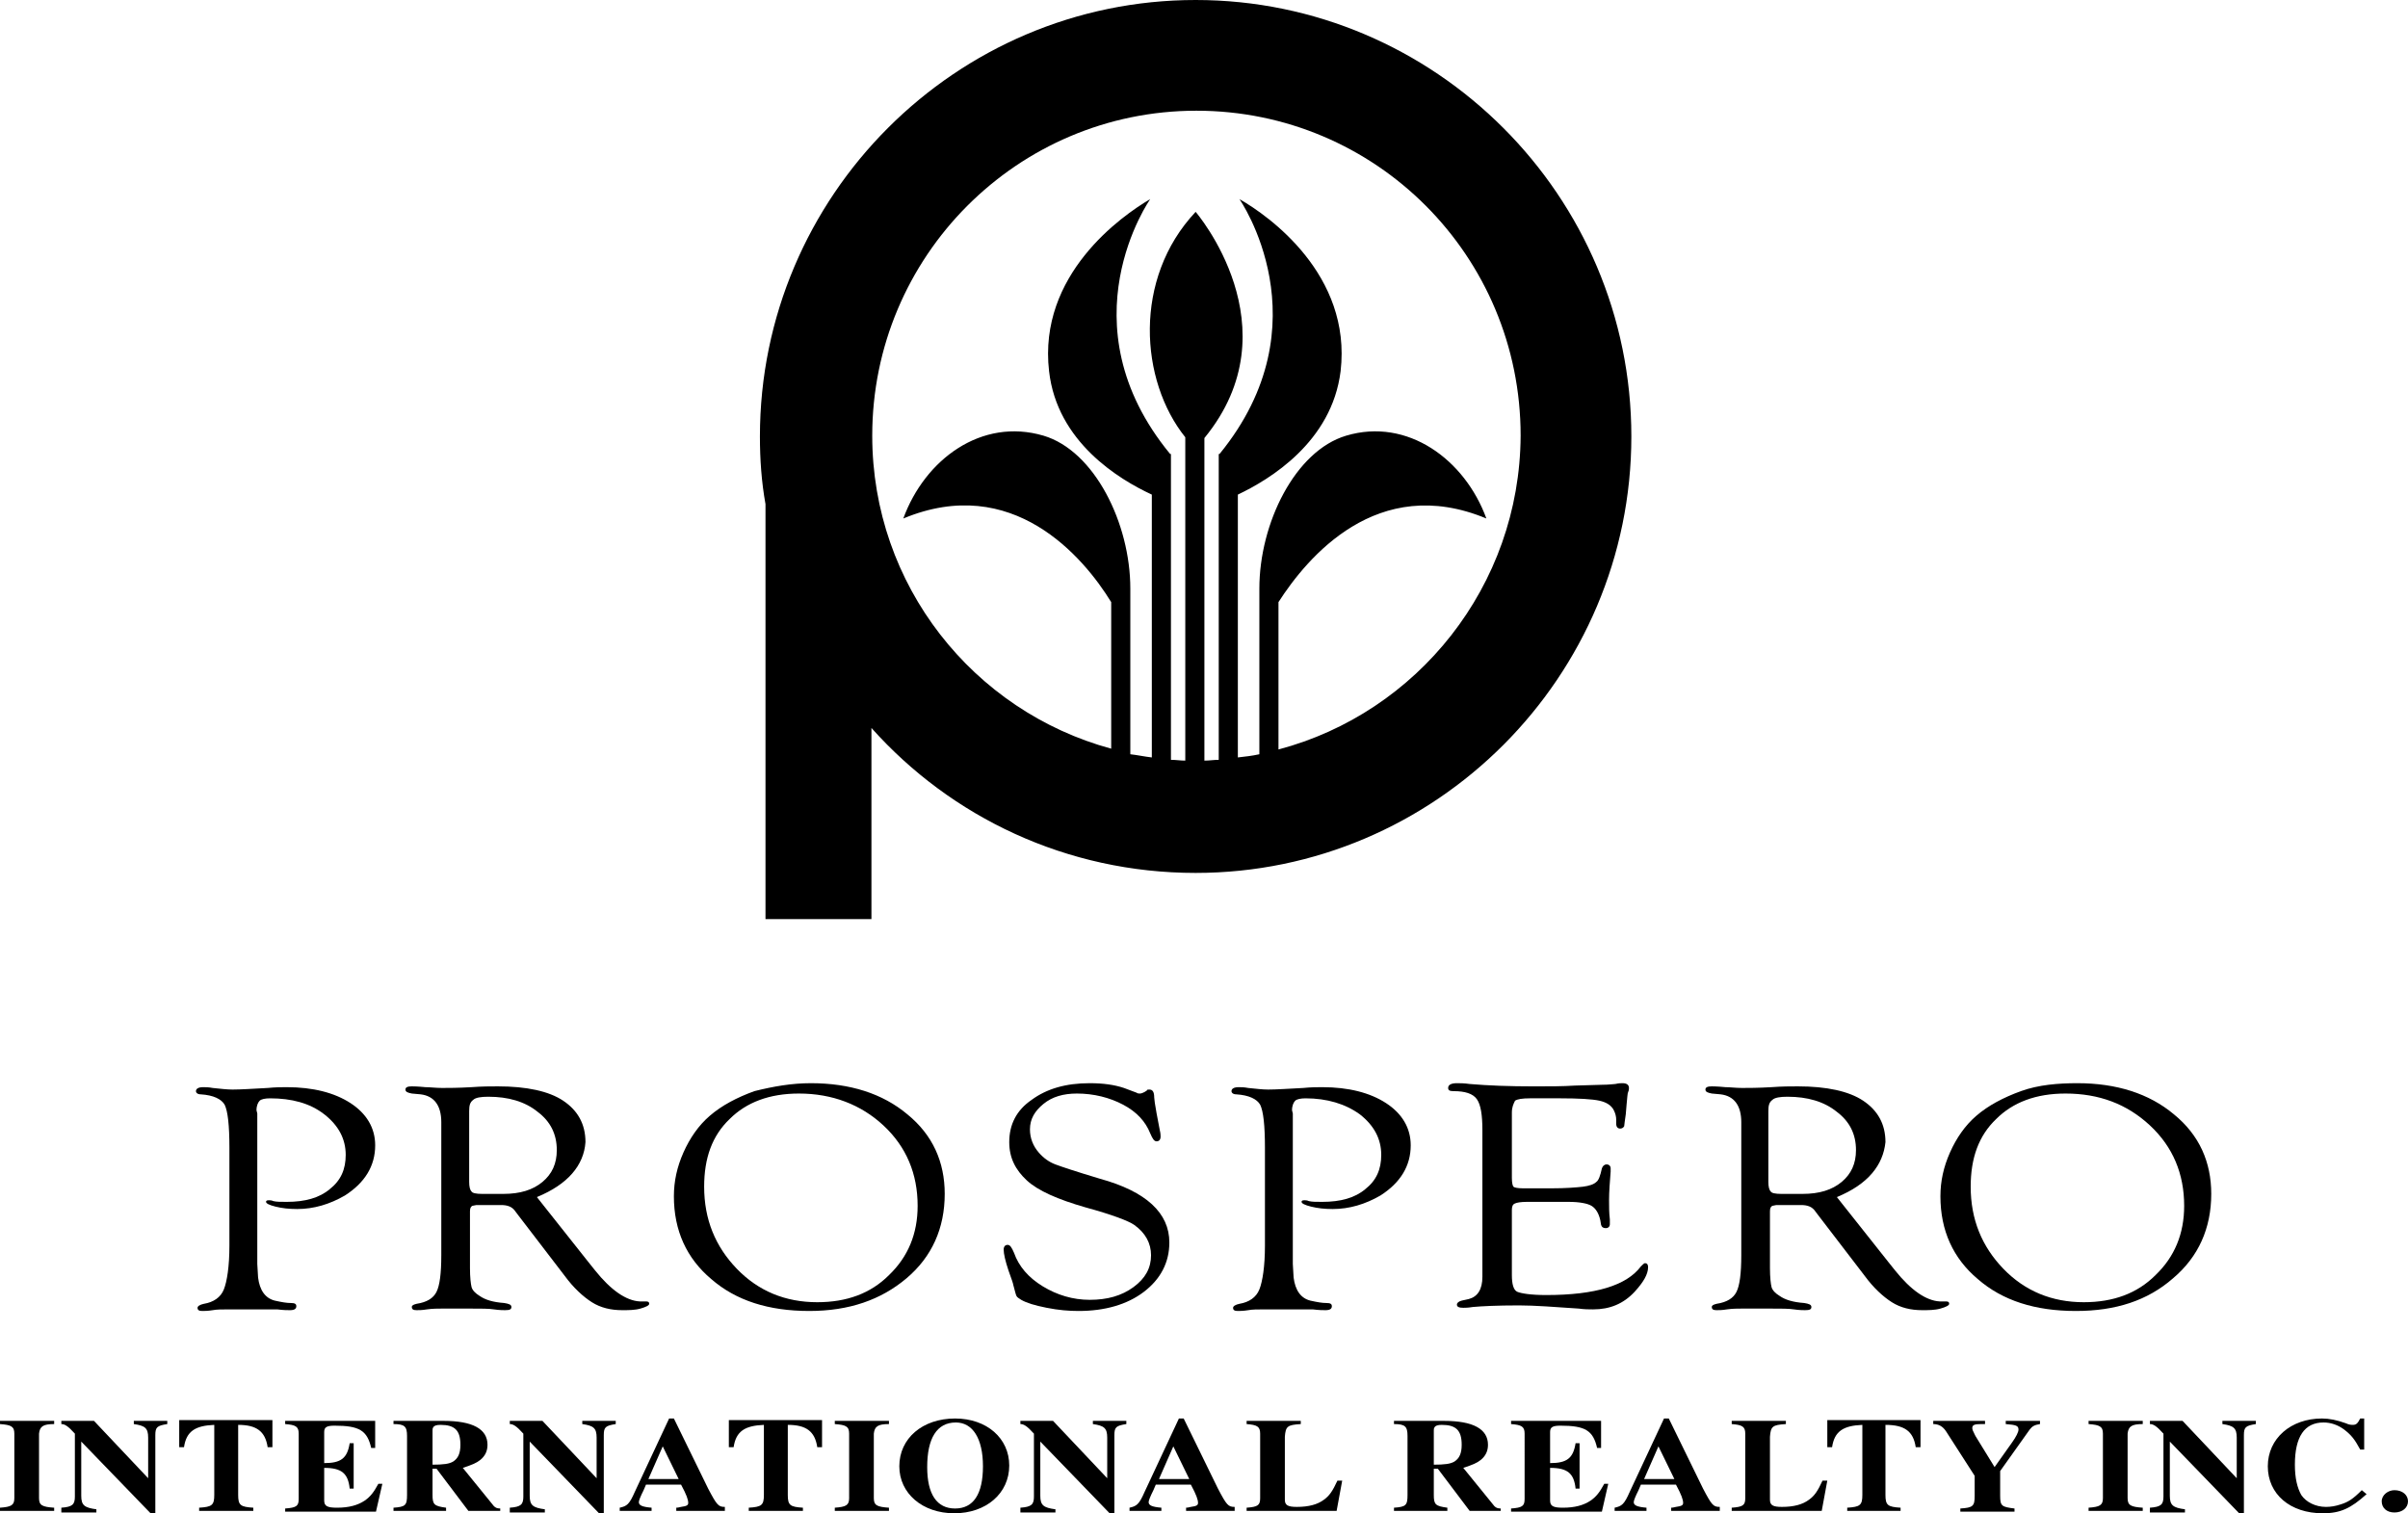<?xml version="1.0" encoding="utf-8"?>
<!-- Generator: Adobe Illustrator 27.0.0, SVG Export Plug-In . SVG Version: 6.00 Build 0)  -->
<svg version="1.1" id="Layer_1" xmlns="http://www.w3.org/2000/svg" xmlns:xlink="http://www.w3.org/1999/xlink" x="0px" y="0px"
	 viewBox="0 0 302.3 190" style="enable-background:new 0 0 302.3 190;" xml:space="preserve">
<g>
	<path d="M150.1,0C120,0,95.4,24.6,95.4,54.8c0,2.9,0.2,5.7,0.7,8.5v52.1h13.3v-24c10,11.2,24.5,18.2,40.7,18.2
		c30.1,0,54.7-24.6,54.7-54.8S180.2,0,150.1,0z M160.5,94.1V75.6c3.6-5.6,12.4-16.2,26.1-10.5c-2.7-7.4-9.9-12.7-17.6-10.4
		c-6.4,1.9-10.9,11-10.9,19.2h0v20.8c-0.9,0.2-1.8,0.3-2.7,0.4v-33c4-1.9,11.8-6.6,12.9-15.5c1.4-12.1-9-19.5-12.7-21.6
		c0,0,10.9,15.6-2.5,32H153v0.1c0,6,0,6,0,6v32.3c-0.6,0-1.2,0.1-1.8,0.1V55c11.4-13.9-1.1-28.4-1.1-28.4c-7.9,8.4-7,21.2-1.3,28.3
		v40.6c-0.6,0-1.2-0.1-1.8-0.1V63.1c0,0,0,0,0-6V57h-0.1c-13.5-16.4-2.5-32-2.5-32c-3.6,2.1-14.1,9.5-12.7,21.6
		c1,8.9,8.8,13.6,12.9,15.5v33c-0.9-0.1-1.8-0.3-2.7-0.4V73.9h0c0-8.2-4.5-17.3-10.9-19.2c-7.8-2.3-14.9,3-17.6,10.4
		c13.7-5.7,22.6,4.8,26.1,10.5v18.4c-17.3-4.7-30-20.5-30-39.3c0-22.5,18.2-40.8,40.7-40.8c22.5,0,40.7,18.2,40.7,40.8
		C190.8,73.6,177.9,89.5,160.5,94.1z"/>
	<g>
		<path d="M32.3,139.8v16.9l0,2l0.1,1.7c0.2,1.6,0.9,2.6,2.1,2.9c0.9,0.2,1.5,0.3,2,0.3c0.5,0,0.7,0.1,0.7,0.4
			c0,0.3-0.2,0.5-0.8,0.5c-0.3,0-0.8,0-1.6-0.1c-0.5,0-1.3,0-2.5,0l-1.7,0l-1.8,0c-0.9,0-1.6,0-2.1,0.1c-0.6,0.1-1.1,0.1-1.3,0.1
			c-0.4,0-0.6-0.1-0.6-0.4c0-0.2,0.3-0.4,0.8-0.5c1.2-0.2,2.1-0.8,2.5-1.8c0.4-1,0.7-2.9,0.7-5.5v-12.3c0-2.8-0.2-4.6-0.6-5.4
			c-0.4-0.7-1.4-1.2-3-1.3c-0.4,0-0.6-0.2-0.6-0.4c0-0.3,0.3-0.5,0.9-0.5c0.3,0,0.7,0,1.2,0.1c1,0.1,1.8,0.2,2.5,0.2
			c1,0,2.5-0.1,4.4-0.2c1-0.1,1.8-0.1,2.4-0.1c3.3,0,6,0.7,8,2s3.1,3.1,3.1,5.3c0,2.6-1.3,4.7-3.8,6.3c-1.9,1.1-3.9,1.7-6,1.7
			c-1,0-1.9-0.1-2.7-0.3s-1.2-0.4-1.2-0.6c0-0.2,0.2-0.2,0.4-0.2c0.1,0,0.3,0,0.5,0.1c0.4,0.1,0.9,0.1,1.7,0.1
			c2.3,0,4.1-0.5,5.4-1.6c1.4-1.1,2-2.5,2-4.3c0-2-0.9-3.7-2.7-5.1s-4.1-2-6.8-2c-0.6,0-1.1,0.1-1.3,0.3c-0.2,0.2-0.4,0.6-0.4,1.2
			L32.3,139.8z"/>
		<path d="M67.4,150.3l6.5,8.2l0.8,1c2,2.5,3.9,3.8,5.6,3.9l0.8,0c0.3,0,0.4,0.1,0.4,0.3c0,0.2-0.4,0.4-1.1,0.6
			c-0.7,0.2-1.5,0.2-2.3,0.2c-1.4,0-2.7-0.3-3.8-1c-1.1-0.7-2.3-1.8-3.4-3.3l-5.9-7.7l-0.3-0.4c-0.4-0.6-1-0.8-1.8-0.8h-3.1
			l-0.5,0.1c-0.2,0.1-0.3,0.3-0.3,0.7v6.3l0,0.8c0,1.2,0.1,2,0.2,2.4c0.1,0.4,0.5,0.8,1,1.1c0.7,0.5,1.7,0.8,3.1,0.9
			c0.6,0.1,0.9,0.2,0.9,0.5c0,0.3-0.2,0.4-0.8,0.4c-0.2,0-0.7,0-1.4-0.1c-0.6-0.1-1.6-0.1-3-0.1l-2.3,0l-1.2,0c-0.5,0-1.2,0-1.9,0.1
			c-0.6,0.1-1,0.1-1.3,0.1c-0.4,0-0.6-0.1-0.6-0.4c0-0.2,0.2-0.3,0.6-0.4c1.3-0.2,2.1-0.7,2.5-1.5c0.4-0.8,0.6-2.3,0.6-4.6v-14.6
			l0-2.1c0-2.1-0.9-3.3-2.6-3.5l-1.1-0.1c-0.5-0.1-0.8-0.2-0.8-0.5c0-0.3,0.3-0.4,0.8-0.4c0.1,0,0.7,0,1.7,0.1
			c0.6,0,1.3,0.1,2.1,0.1c0.7,0,2,0,3.7-0.1c1.3-0.1,2.4-0.1,3.3-0.1c3.6,0,6.4,0.6,8.2,1.8c1.8,1.2,2.8,2.9,2.8,5.2
			C73.3,146.3,71.3,148.7,67.4,150.3z M60.5,149.9h2.7c2.1,0,3.7-0.5,4.9-1.5c1.2-1,1.8-2.3,1.8-4c0-2-0.8-3.6-2.4-4.8
			c-1.6-1.3-3.7-1.9-6.2-1.9c-0.9,0-1.6,0.1-1.9,0.4c-0.4,0.3-0.5,0.7-0.5,1.4l0,0.7v8.2c0,0.6,0.1,1,0.3,1.2
			C59.3,149.8,59.8,149.9,60.5,149.9z"/>
		<path d="M101.8,136c4.9,0,9,1.3,12.1,3.9c3.2,2.6,4.7,6,4.7,10c0,4.3-1.6,7.9-4.8,10.6s-7.2,4.1-12.2,4.1c-5.1,0-9.2-1.3-12.3-4
			c-3.1-2.6-4.7-6.1-4.7-10.4c0-1.9,0.4-3.7,1.2-5.5c0.8-1.8,1.9-3.4,3.3-4.6c1.5-1.3,3.4-2.3,5.6-3.1
			C97.1,136.4,99.4,136,101.8,136z M100.3,137.3c-3.7,0-6.6,1.1-8.7,3.2c-2.2,2.1-3.2,4.9-3.2,8.5c0,4.1,1.4,7.5,4.1,10.3
			c2.7,2.8,6.1,4.2,10.1,4.2c3.7,0,6.7-1.1,9-3.4c2.4-2.3,3.6-5.2,3.6-8.7c0-4-1.4-7.4-4.3-10.1
			C108.1,138.7,104.5,137.3,100.3,137.3z"/>
		<path d="M136.8,136c1.7,0,3.1,0.2,4.3,0.6l1.6,0.6c0.1,0.1,0.3,0.1,0.4,0.1c0.2,0,0.4-0.1,0.6-0.2l0.3-0.2c0-0.1,0.1-0.1,0.3-0.1
			c0.4,0,0.6,0.3,0.6,1c0,0.2,0.1,0.9,0.3,2l0.4,2.1c0.1,0.4,0.1,0.7,0.1,0.8c0,0.4-0.2,0.6-0.5,0.6c-0.3,0-0.5-0.3-0.8-1
			c-0.6-1.5-1.7-2.7-3.4-3.6c-1.7-0.9-3.7-1.4-5.8-1.4c-1.7,0-3.1,0.4-4.2,1.3c-1.1,0.9-1.7,1.9-1.7,3.2c0,1.1,0.4,2.1,1.1,2.9
			c0.6,0.7,1.3,1.2,2.1,1.5c0.8,0.3,2.6,0.9,5.6,1.8c5.8,1.6,8.7,4.3,8.7,8c0,2.5-1.1,4.6-3.2,6.2s-4.9,2.4-8.2,2.4
			c-1.2,0-2.5-0.1-4-0.4c-1.5-0.3-2.5-0.6-3.2-1c-0.3-0.2-0.5-0.3-0.6-0.5c-0.1-0.2-0.2-0.7-0.4-1.4c0-0.1-0.2-0.7-0.6-1.8
			c-0.4-1.2-0.6-2.1-0.6-2.6c0-0.4,0.2-0.6,0.5-0.6c0.3,0,0.5,0.3,0.8,1c0.6,1.7,1.8,3.1,3.6,4.2c1.8,1.1,3.8,1.7,5.9,1.7
			c2.2,0,4-0.5,5.5-1.6s2.2-2.4,2.2-4c0-1.5-0.7-2.8-2.1-3.8c-0.7-0.5-2.8-1.3-6.1-2.2c-3.5-1-6-2.1-7.4-3.4s-2.2-2.8-2.2-4.8
			c0-2.2,0.9-4,2.8-5.3C131.4,136.7,133.8,136,136.8,136z"/>
		<path d="M162.3,139.8v16.9l0,2l0.1,1.7c0.2,1.6,0.9,2.6,2.1,2.9c0.9,0.2,1.5,0.3,2,0.3c0.5,0,0.7,0.1,0.7,0.4
			c0,0.3-0.2,0.5-0.8,0.5c-0.3,0-0.8,0-1.6-0.1c-0.5,0-1.3,0-2.5,0l-1.7,0l-1.8,0c-0.9,0-1.6,0-2.1,0.1c-0.6,0.1-1.1,0.1-1.3,0.1
			c-0.4,0-0.6-0.1-0.6-0.4c0-0.2,0.3-0.4,0.8-0.5c1.2-0.2,2.1-0.8,2.5-1.8c0.4-1,0.7-2.9,0.7-5.5v-12.3c0-2.8-0.2-4.6-0.6-5.4
			c-0.4-0.7-1.4-1.2-3-1.3c-0.4,0-0.6-0.2-0.6-0.4c0-0.3,0.3-0.5,0.9-0.5c0.3,0,0.7,0,1.2,0.1c1,0.1,1.8,0.2,2.5,0.2
			c1,0,2.5-0.1,4.4-0.2c1-0.1,1.8-0.1,2.4-0.1c3.3,0,6,0.7,8,2s3.1,3.1,3.1,5.3c0,2.6-1.3,4.7-3.8,6.3c-1.9,1.1-3.9,1.7-6,1.7
			c-1,0-1.9-0.1-2.7-0.3s-1.2-0.4-1.2-0.6c0-0.2,0.2-0.2,0.4-0.2c0.1,0,0.3,0,0.5,0.1c0.4,0.1,0.9,0.1,1.7,0.1
			c2.3,0,4.1-0.5,5.4-1.6c1.4-1.1,2-2.5,2-4.3c0-2-0.9-3.7-2.7-5.1c-1.8-1.3-4.1-2-6.8-2c-0.6,0-1.1,0.1-1.3,0.3
			c-0.2,0.2-0.4,0.6-0.4,1.2L162.3,139.8z"/>
		<path d="M189.8,139.7v8.2c0,0.6,0.1,1,0.2,1.1c0.1,0.1,0.5,0.2,1.2,0.2h3.6c1.7,0,3-0.1,3.9-0.2c0.8-0.1,1.4-0.3,1.7-0.6
			c0.3-0.2,0.5-0.8,0.7-1.7c0.1-0.3,0.3-0.5,0.6-0.5c0.3,0,0.5,0.2,0.5,0.5c0,0.1,0,0.2,0,0.4c-0.1,1.3-0.2,2.5-0.2,3.6
			c0,0.8,0,1.6,0.1,2.4c0,0.3,0,0.5,0,0.6c0,0.3-0.2,0.5-0.5,0.5c-0.3,0-0.5-0.1-0.6-0.4l-0.1-0.6c-0.2-0.9-0.6-1.5-1.1-1.8
			s-1.5-0.5-2.9-0.5h-5.2c-0.8,0-1.3,0.1-1.5,0.2c-0.3,0.1-0.4,0.4-0.4,0.8l0,0.7v7.5c0,1.1,0.2,1.9,0.7,2.1s1.7,0.4,3.6,0.4
			c6.2,0,10.1-1.2,11.9-3.6c0.2-0.2,0.4-0.4,0.5-0.4c0.3,0,0.4,0.2,0.4,0.5c0,0.9-0.6,1.9-1.7,3.1c-1.4,1.5-3.1,2.2-5.2,2.2
			c-0.5,0-1.1,0-1.8-0.1c-3-0.2-5.5-0.4-7.5-0.4c-2.8,0-4.7,0.1-5.8,0.2c-0.6,0.1-1,0.1-1.2,0.1c-0.5,0-0.8-0.1-0.8-0.4
			c0-0.2,0.2-0.4,0.6-0.5l0.9-0.2c1.1-0.3,1.7-1.2,1.7-2.8l0-1.3v-17.1c0-1.9-0.2-3.2-0.7-3.9s-1.5-1-2.9-1c-0.5,0-0.7-0.1-0.7-0.4
			c0-0.4,0.4-0.6,1.1-0.6c0.4,0,0.9,0,1.6,0.1c2.3,0.2,5,0.3,8.1,0.3c1.9,0,3.6,0,5.1-0.1l3.4-0.1c0.9,0,1.5-0.1,1.7-0.1
			c0.4-0.1,0.7-0.1,0.9-0.1c0.5,0,0.8,0.2,0.8,0.6c0,0.1,0,0.3-0.1,0.5s-0.1,0.7-0.2,1.6l-0.1,1.2c-0.1,0.8-0.2,1.3-0.2,1.5
			c-0.1,0.2-0.3,0.3-0.5,0.3c-0.3,0-0.5-0.2-0.5-0.6v-0.5c0-0.4-0.1-0.8-0.3-1.2c-0.3-0.6-0.9-1-1.8-1.2c-0.9-0.2-2.6-0.3-5-0.3
			h-3.7c-1,0-1.6,0.1-1.9,0.3C190,138.6,189.8,139,189.8,139.7z"/>
		<path d="M230.6,150.3l6.5,8.2l0.8,1c2,2.5,3.9,3.8,5.6,3.9l0.8,0c0.3,0,0.4,0.1,0.4,0.3c0,0.2-0.4,0.4-1.1,0.6
			c-0.7,0.2-1.5,0.2-2.3,0.2c-1.4,0-2.7-0.3-3.8-1c-1.1-0.7-2.3-1.8-3.4-3.3l-5.9-7.7l-0.3-0.4c-0.4-0.6-1-0.8-1.8-0.8h-3.1
			l-0.5,0.1c-0.2,0.1-0.3,0.3-0.3,0.7v6.3l0,0.8c0,1.2,0.1,2,0.2,2.4s0.5,0.8,1,1.1c0.7,0.5,1.7,0.8,3.1,0.9
			c0.6,0.1,0.9,0.2,0.9,0.5c0,0.3-0.2,0.4-0.8,0.4c-0.2,0-0.7,0-1.4-0.1c-0.6-0.1-1.6-0.1-3-0.1l-2.3,0l-1.2,0c-0.5,0-1.2,0-1.9,0.1
			c-0.6,0.1-1,0.1-1.3,0.1c-0.4,0-0.6-0.1-0.6-0.4c0-0.2,0.2-0.3,0.6-0.4c1.3-0.2,2.1-0.7,2.5-1.5c0.4-0.8,0.6-2.3,0.6-4.6v-14.6
			l0-2.1c0-2.1-0.9-3.3-2.6-3.5l-1.1-0.1c-0.5-0.1-0.8-0.2-0.8-0.5c0-0.3,0.3-0.4,0.8-0.4c0.1,0,0.7,0,1.7,0.1
			c0.6,0,1.3,0.1,2.1,0.1c0.7,0,2,0,3.7-0.1c1.3-0.1,2.4-0.1,3.3-0.1c3.6,0,6.4,0.6,8.2,1.8c1.8,1.2,2.8,2.9,2.8,5.2
			C236.4,146.3,234.5,148.7,230.6,150.3z M223.6,149.9h2.7c2.1,0,3.7-0.5,4.9-1.5c1.2-1,1.8-2.3,1.8-4c0-2-0.8-3.6-2.4-4.8
			c-1.6-1.3-3.7-1.9-6.2-1.9c-0.9,0-1.6,0.1-1.9,0.4c-0.4,0.3-0.5,0.7-0.5,1.4l0,0.7v8.2c0,0.6,0.1,1,0.3,1.2
			C222.4,149.8,222.9,149.9,223.6,149.9z"/>
		<path d="M260.8,136c4.9,0,9,1.3,12.1,3.9c3.2,2.6,4.7,6,4.7,10c0,4.3-1.6,7.9-4.8,10.6c-3.2,2.8-7.2,4.1-12.2,4.1
			c-5.1,0-9.2-1.3-12.3-4c-3.1-2.6-4.7-6.1-4.7-10.4c0-1.9,0.4-3.7,1.2-5.5c0.8-1.8,1.9-3.4,3.3-4.6c1.5-1.3,3.4-2.3,5.6-3.1
			S258.4,136,260.8,136z M259.3,137.3c-3.7,0-6.6,1.1-8.7,3.2c-2.2,2.1-3.2,4.9-3.2,8.5c0,4.1,1.4,7.5,4.1,10.3
			c2.7,2.8,6.1,4.2,10.1,4.2c3.7,0,6.7-1.1,9-3.4c2.4-2.3,3.6-5.2,3.6-8.7c0-4-1.4-7.4-4.3-10.1S263.5,137.3,259.3,137.3z"/>
	</g>
	<g>
		<path d="M6.8,189.7H0v-0.4c1.4-0.1,1.8-0.3,1.8-1.2V180c0-0.9-0.4-1.1-1.8-1.2v-0.4h6.8v0.4c-1.4,0-1.8,0.3-1.9,1.2v8.1
			c0,0.9,0.4,1.1,1.9,1.2V189.7z"/>
		<path d="M7.7,189.3c1.4-0.1,1.7-0.4,1.7-1.4V180c-0.9-1-1.3-1.2-1.7-1.2v-0.4h4.1l6.8,7.2v-5.1c0-1.2-0.4-1.5-1.8-1.7v-0.4h4.2
			v0.4c-1.3,0.2-1.5,0.4-1.5,1.4v9.9h-0.5l-8.8-9.1v6.8c0,1.2,0.4,1.5,1.9,1.7v0.4H7.7V189.3z"/>
		<path d="M32,189.7h-7v-0.4c1.6-0.1,1.9-0.3,1.9-1.6v-8.8c-2.4,0.1-3.5,0.8-3.8,2.8h-0.6l0-3.4h11.7l0,3.4h-0.6
			c-0.3-2-1.4-2.8-3.7-2.8v8.8c0,1.3,0.3,1.5,1.9,1.6V189.7z"/>
		<path d="M35.8,178.4h11.3v3.4h-0.5c-0.5-2.2-1.5-2.8-4.6-2.8c-1,0-1.3,0.2-1.3,0.8v3.9c2.1,0,2.9-0.6,3.2-2.5h0.5v5.7h-0.5
			c-0.2-1.9-1-2.6-3.2-2.6v4.1c0,0.7,0.4,0.9,1.6,0.9c1.5,0,2.6-0.3,3.5-0.9c0.7-0.5,1.1-1,1.7-2.1H48l-0.8,3.5H35.8v-0.4
			c1.4-0.1,1.7-0.3,1.7-1.2V180c0-0.9-0.4-1.1-1.7-1.2V178.4z"/>
		<path d="M62.8,189.7h-4l-4-5.3h-0.5v3.3c0,1.2,0.2,1.4,1.7,1.6v0.4h-6.6v-0.4c1.5-0.1,1.7-0.3,1.7-1.6v-7.4c0-1.2-0.3-1.5-1.7-1.5
			v-0.4h6.3c3.6,0,5.5,1,5.5,3c0,0.8-0.3,1.4-0.9,1.9c-0.5,0.4-1,0.6-2.2,1l3.9,4.8c0.2,0.2,0.4,0.3,0.8,0.3V189.7z M54.2,183.9
			c1.5,0,2.2-0.1,2.7-0.4c0.6-0.4,0.9-1,0.9-2.1c0-1.8-0.7-2.5-2.5-2.5c-0.5,0-0.8,0.1-0.9,0.3c-0.1,0.1-0.1,0.3-0.1,0.4V183.9z"/>
		<path d="M64,189.3c1.4-0.1,1.7-0.4,1.7-1.4V180c-0.9-1-1.3-1.2-1.7-1.2v-0.4h4.1l6.8,7.2v-5.1c0-1.2-0.4-1.5-1.8-1.7v-0.4h4.2v0.4
			c-1.3,0.2-1.5,0.4-1.5,1.4v9.9h-0.5l-8.8-9.1v6.8c0,1.2,0.4,1.5,1.9,1.7v0.4H64V189.3z"/>
		<path d="M91.2,189.7h-6.3v-0.4c0.3,0,0.5-0.1,0.6-0.1c0.7-0.1,0.9-0.2,0.9-0.5c0-0.4-0.2-1-0.9-2.3h-4.4l-0.3,0.7
			c-0.4,0.8-0.6,1.3-0.6,1.5c0,0.4,0.4,0.6,1.6,0.7v0.4h-4v-0.4c0.9-0.2,1.2-0.4,1.9-2l4.3-9.2h0.6l4.3,8.8c1.1,2.1,1.3,2.3,2.1,2.3
			V189.7z M85.2,185.7l-2-4.1l-1.8,4.1H85.2z"/>
		<path d="M101,189.7h-7v-0.4c1.6-0.1,1.9-0.3,1.9-1.6v-8.8c-2.4,0.1-3.5,0.8-3.8,2.8h-0.6l0-3.4h11.7l0,3.4h-0.6
			c-0.3-2-1.4-2.8-3.7-2.8v8.8c0,1.3,0.3,1.5,1.9,1.6V189.7z"/>
		<path d="M111.6,189.7h-6.8v-0.4c1.4-0.1,1.8-0.3,1.8-1.2V180c0-0.9-0.4-1.1-1.8-1.2v-0.4h6.8v0.4c-1.4,0-1.8,0.3-1.9,1.2v8.1
			c0,0.9,0.4,1.1,1.9,1.2V189.7z"/>
		<path d="M126.7,184c0,3.5-2.9,6-6.9,6c-4,0-6.9-2.5-6.9-5.9c0-3.5,2.9-6,7-6C123.9,178.1,126.7,180.6,126.7,184z M116.4,184.2
			c0,3.4,1.2,5.2,3.5,5.2c2.3,0,3.5-1.8,3.5-5.3c0-3.5-1.3-5.5-3.4-5.5C117.6,178.6,116.4,180.6,116.4,184.2z"/>
		<path d="M128.1,189.3c1.4-0.1,1.7-0.4,1.7-1.4V180c-0.9-1-1.3-1.2-1.7-1.2v-0.4h4.1l6.8,7.2v-5.1c0-1.2-0.4-1.5-1.8-1.7v-0.4h4.2
			v0.4c-1.3,0.2-1.5,0.4-1.5,1.4v9.9h-0.5l-8.8-9.1v6.8c0,1.2,0.4,1.5,1.9,1.7v0.4h-4.4V189.3z"/>
		<path d="M155.2,189.7h-6.3v-0.4c0.3,0,0.5-0.1,0.6-0.1c0.7-0.1,0.9-0.2,0.9-0.5c0-0.4-0.2-1-0.9-2.3h-4.4l-0.3,0.7
			c-0.4,0.8-0.6,1.3-0.6,1.5c0,0.4,0.4,0.6,1.6,0.7v0.4h-4v-0.4c0.9-0.2,1.2-0.4,1.9-2l4.3-9.2h0.6l4.3,8.8c1.1,2.1,1.3,2.3,2.1,2.3
			V189.7z M149.3,185.7l-2-4.1l-1.8,4.1H149.3z"/>
		<path d="M167.8,189.7h-11.3v-0.4c1.4-0.1,1.7-0.3,1.7-1.2V180c0-0.9-0.4-1.1-1.7-1.2v-0.4h6.8v0.4c-1.7,0.1-1.9,0.3-2,1.6v7.9
			c0,0.7,0.4,0.9,1.5,0.9c1.5,0,2.6-0.3,3.4-0.9c0.7-0.5,1.1-1.1,1.7-2.4h0.6L167.8,189.7z"/>
		<path d="M188.5,189.7h-4l-4-5.3h-0.5v3.3c0,1.2,0.2,1.4,1.7,1.6v0.4H175v-0.4c1.5-0.1,1.7-0.3,1.7-1.6v-7.4c0-1.2-0.3-1.5-1.7-1.5
			v-0.4h6.3c3.6,0,5.5,1,5.5,3c0,0.8-0.3,1.4-0.9,1.9c-0.5,0.4-1,0.6-2.2,1l3.9,4.8c0.2,0.2,0.4,0.3,0.8,0.3V189.7z M179.9,183.9
			c1.5,0,2.2-0.1,2.7-0.4c0.6-0.4,0.9-1,0.9-2.1c0-1.8-0.7-2.5-2.5-2.5c-0.5,0-0.8,0.1-0.9,0.3c-0.1,0.1-0.1,0.3-0.1,0.4V183.9z"/>
		<path d="M189.7,178.4h11.3v3.4h-0.5c-0.5-2.2-1.5-2.8-4.6-2.8c-1,0-1.3,0.2-1.3,0.8v3.9c2.1,0,2.9-0.6,3.2-2.5h0.5v5.7h-0.5
			c-0.2-1.9-1-2.6-3.2-2.6v4.1c0,0.7,0.4,0.9,1.6,0.9c1.5,0,2.6-0.3,3.5-0.9c0.7-0.5,1.1-1,1.7-2.1h0.5l-0.8,3.5h-11.4v-0.4
			c1.4-0.1,1.7-0.3,1.7-1.2V180c0-0.9-0.4-1.1-1.7-1.2V178.4z"/>
		<path d="M216.1,189.7h-6.3v-0.4c0.3,0,0.5-0.1,0.6-0.1c0.7-0.1,0.9-0.2,0.9-0.5c0-0.4-0.2-1-0.9-2.3h-4.4l-0.3,0.7
			c-0.4,0.8-0.6,1.3-0.6,1.5c0,0.4,0.4,0.6,1.6,0.7v0.4h-4v-0.4c0.9-0.2,1.2-0.4,1.9-2l4.3-9.2h0.6l4.3,8.8c1.1,2.1,1.3,2.3,2.1,2.3
			V189.7z M210.2,185.7l-2-4.1l-1.8,4.1H210.2z"/>
		<path d="M228.7,189.7h-11.3v-0.4c1.4-0.1,1.7-0.3,1.7-1.2V180c0-0.9-0.4-1.1-1.7-1.2v-0.4h6.8v0.4c-1.7,0.1-1.9,0.3-2,1.6v7.9
			c0,0.7,0.4,0.9,1.5,0.9c1.5,0,2.6-0.3,3.4-0.9c0.7-0.5,1.1-1.1,1.7-2.4h0.6L228.7,189.7z"/>
		<path d="M238.9,189.7h-7v-0.4c1.6-0.1,1.9-0.3,1.9-1.6v-8.8c-2.4,0.1-3.5,0.8-3.8,2.8h-0.6l0-3.4h11.7l0,3.4h-0.6
			c-0.3-2-1.4-2.8-3.8-2.8v8.8c0,1.3,0.3,1.5,1.9,1.6V189.7z"/>
		<path d="M256.1,178.8c-0.7,0.1-1,0.3-1.3,0.7l-3.7,5.2v3.1c0,1.3,0.2,1.4,1.8,1.6v0.4h-6.8v-0.4c1.6-0.1,1.8-0.3,1.8-1.6v-2.5
			l-3.6-5.6c-0.4-0.6-0.9-0.9-1.6-0.9v-0.4h6.5v0.4c-0.2,0-0.4,0-0.5,0c-0.8,0-1.1,0.1-1.1,0.5c0,0.2,0.1,0.4,0.3,0.8l0.1,0.2
			l2.4,3.9l2.2-3.1c0.5-0.7,0.8-1.3,0.8-1.6c0-0.5-0.3-0.6-1.6-0.7v-0.4h4.3V178.8z"/>
		<path d="M269,189.7h-6.8v-0.4c1.4-0.1,1.8-0.3,1.8-1.2V180c0-0.9-0.4-1.1-1.8-1.2v-0.4h6.8v0.4c-1.4,0-1.8,0.3-1.9,1.2v8.1
			c0,0.9,0.4,1.1,1.9,1.2V189.7z"/>
		<path d="M269.9,189.3c1.4-0.1,1.7-0.4,1.7-1.4V180c-0.9-1-1.3-1.2-1.7-1.2v-0.4h4.1l6.8,7.2v-5.1c0-1.2-0.4-1.5-1.8-1.7v-0.4h4.2
			v0.4c-1.3,0.2-1.5,0.4-1.5,1.4v9.9h-0.5l-8.8-9.1v6.8c0,1.2,0.4,1.5,1.9,1.7v0.4h-4.4V189.3z"/>
		<path d="M297.1,187.6c-2,1.8-3.3,2.4-5.5,2.4c-4.1,0-6.9-2.4-6.9-5.9c0-3.5,2.9-6,6.8-6c0.9,0,1.9,0.2,3,0.6
			c0.4,0.2,0.7,0.2,0.9,0.2c0.4,0,0.6-0.2,0.9-0.8h0.5v3.9h-0.5c-0.7-1.3-1.1-1.8-2-2.5c-0.8-0.6-1.7-0.9-2.6-0.9
			c-2.4,0-3.6,1.8-3.6,5.3c0,1.7,0.3,2.9,0.8,3.8c0.6,0.9,1.8,1.5,3.1,1.5c0.6,0,1.2-0.1,1.8-0.3c1-0.3,1.6-0.7,2.7-1.8L297.1,187.6
			z"/>
		<path d="M302.3,188.5c0,0.8-0.7,1.4-1.7,1.4s-1.6-0.6-1.6-1.4c0-0.8,0.8-1.4,1.6-1.4C301.6,187.1,302.3,187.7,302.3,188.5z"/>
	</g>
</g>
</svg>
